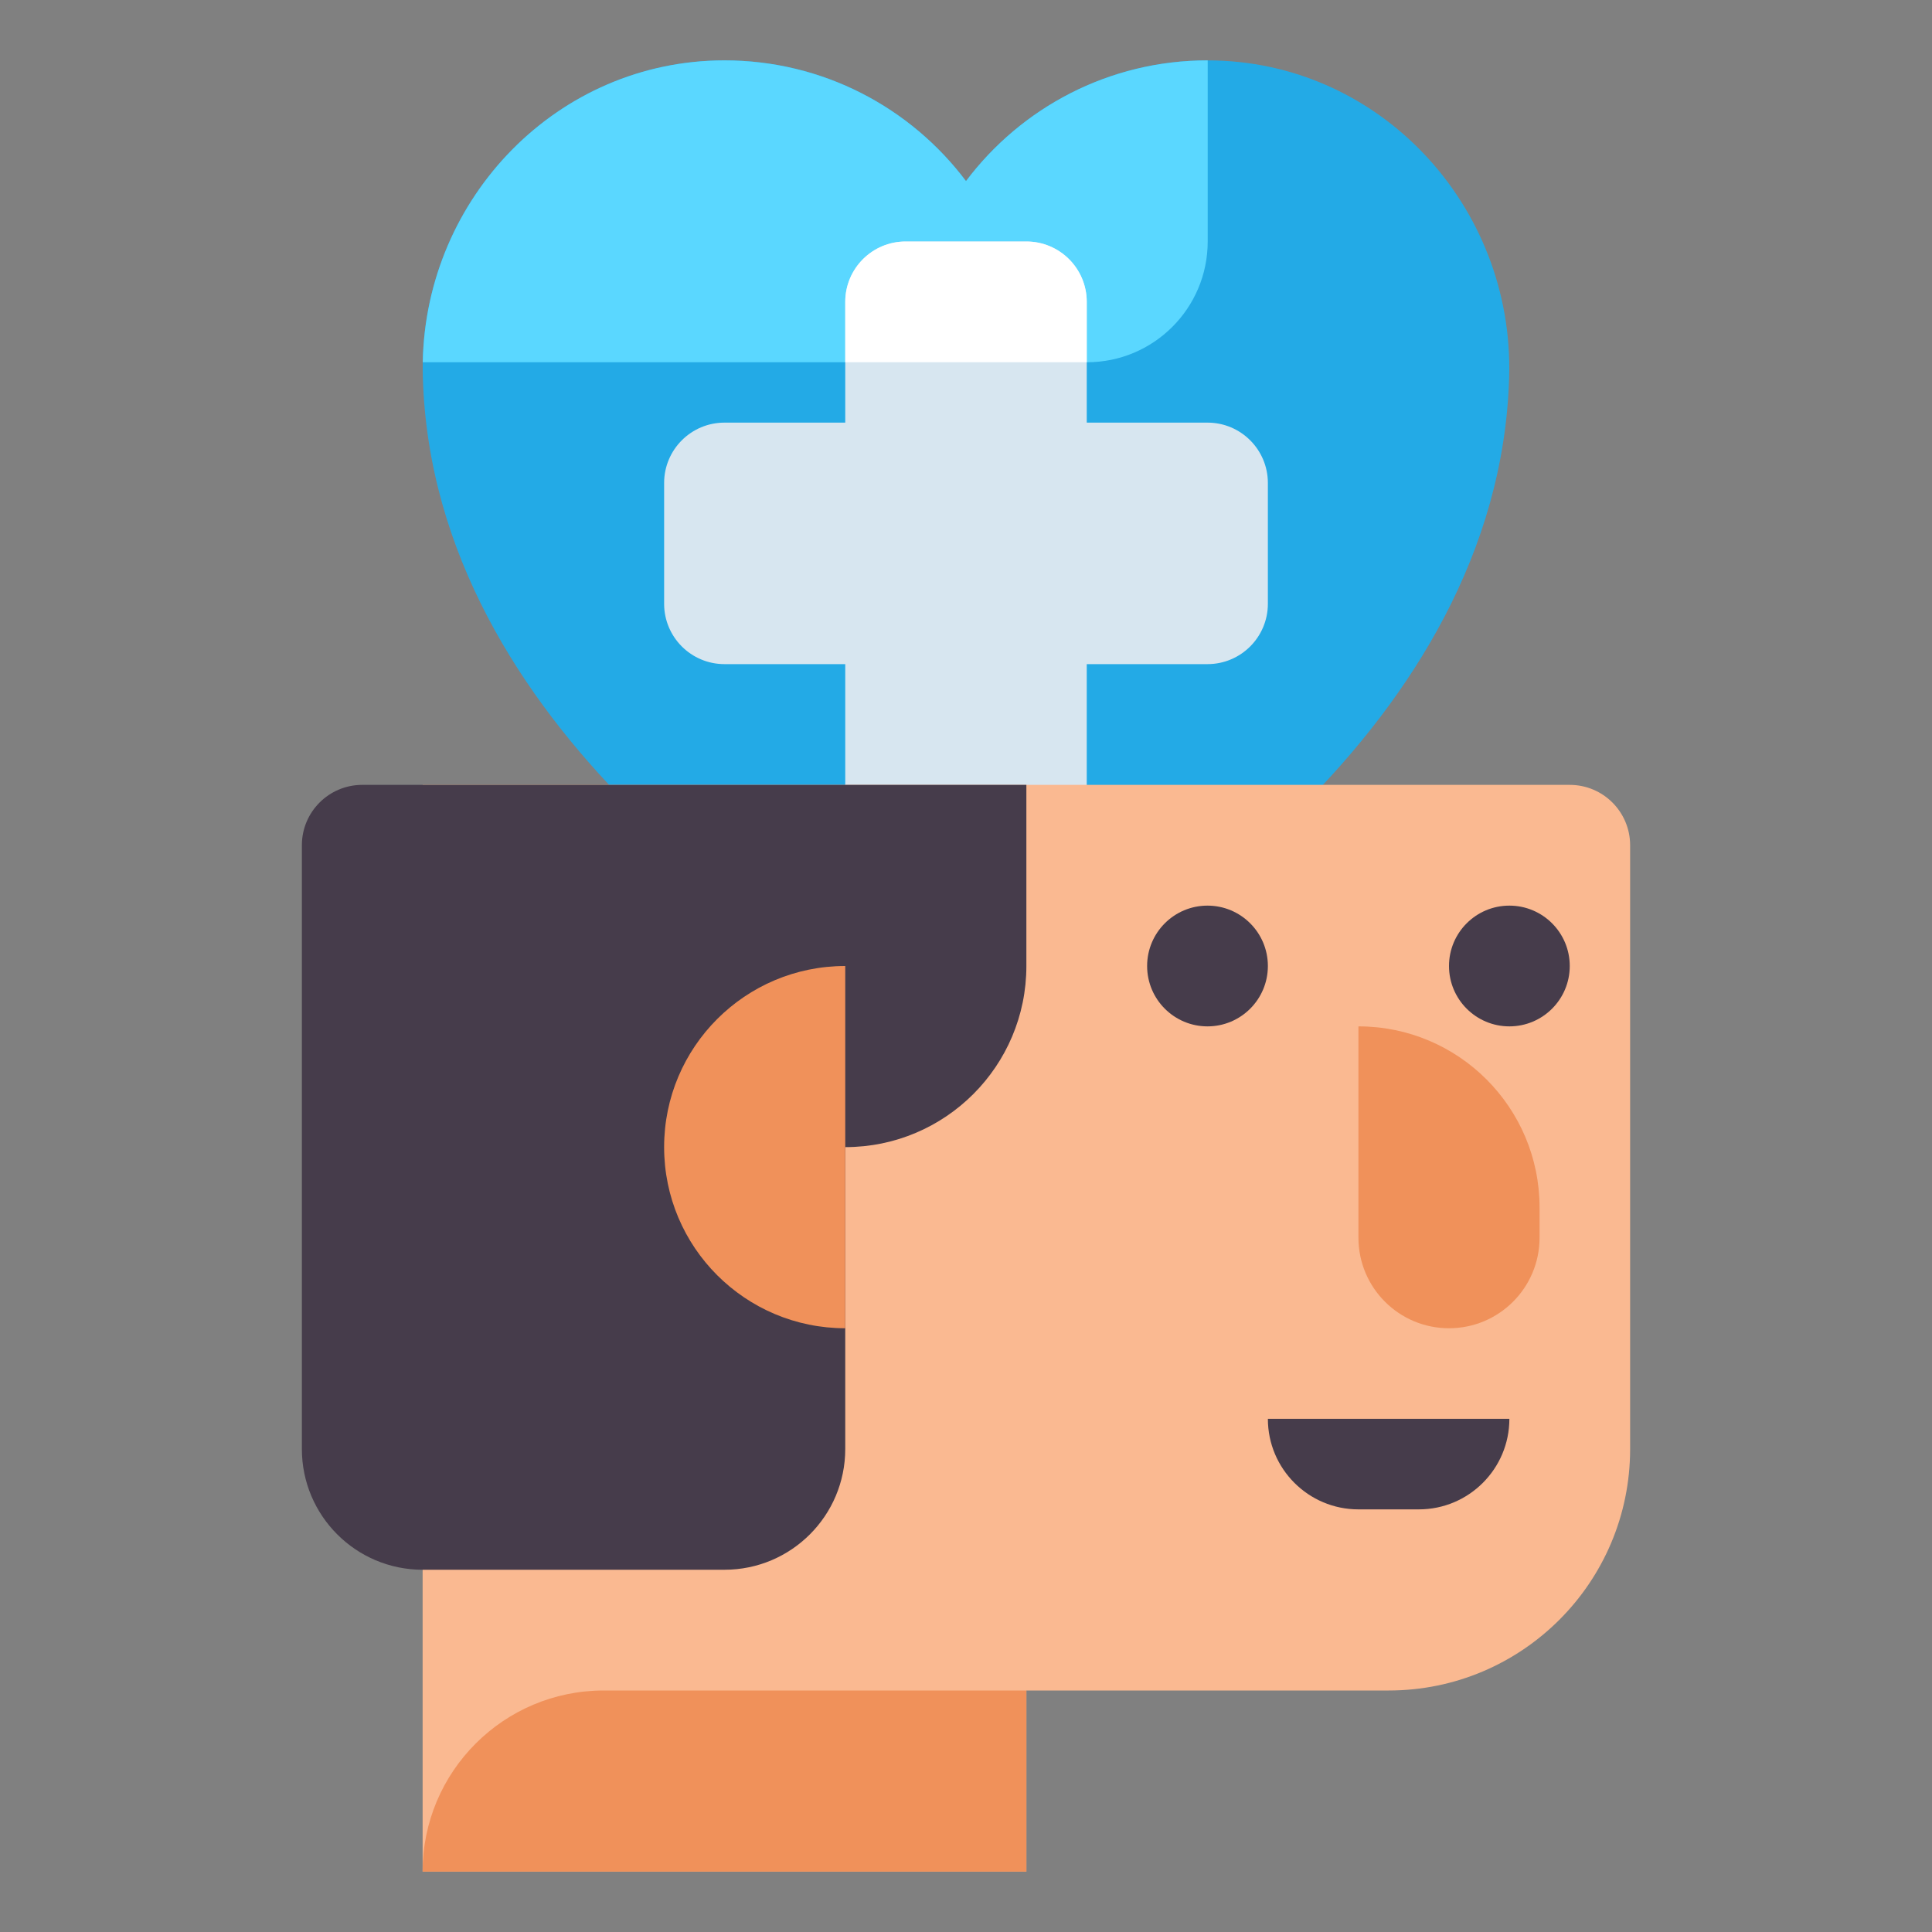 <svg id="Layer_1" enable-background="new 0 0 512 512" height="512" viewBox="0 0 512 512" width="512" xmlns="http://www.w3.org/2000/svg"><rect x="0" y="0" width="512" height="512" fill="#808080" stroke="none"/><g><g><g><path d="m320.054 16c-26.192-.017-49.444 12.557-64.054 31.99-14.61-19.433-37.862-32.007-64.054-31.99-45.449.03-81.195 38.532-79.889 83.962 2.686 93.478 99.776 152.693 128.2 168.053 4.839 2.615 10.243 3.985 15.743 3.985 5.5 0 10.904-1.37 15.743-3.985 28.424-15.36 125.514-74.575 128.2-168.053 1.306-45.43-34.44-83.932-79.889-83.962z" fill="#23aae6"/></g><g><path d="m112.037 96h176.017c17.673 0 32-14.327 32-32v-48c-26.192-.017-49.444 12.557-64.054 31.99-14.61-19.433-37.862-32.007-64.054-31.99-44.121.029-79.098 36.316-79.909 80z" fill="#5ad7ff"/></g><g><path d="m320 112h-32v-32c0-8.837-7.163-16-16-16h-32c-8.837 0-16 7.163-16 16v32h-32c-8.837 0-16 7.163-16 16v32c0 8.837 7.163 16 16 16h32v32c0 8.837 7.163 16 16 16h32c8.837 0 16-7.163 16-16v-32h32c8.837 0 16-7.163 16-16v-32c0-8.837-7.163-16-16-16z" fill="#d7e6f0"/></g><g><path d="m272 64h-32c-8.837 0-16 7.163-16 16v16h64v-16c0-8.837-7.163-16-16-16z" fill="#fff"/></g></g><g><g><path d="m416 208h-304v288h160v-48h96c35.346 0 64-28.654 64-64v-160c0-8.836-7.163-16-16-16z" fill="#fab991"/></g><g><path d="m96 208c-8.837 0-16 7.164-16 16v160c0 17.673 14.327 32 32 32h80c17.673 0 32-14.327 32-32v-80c26.51 0 48-21.49 48-48v-48z" fill="#463c4b"/></g><g><path d="m224 256c-26.51 0-48 21.49-48 48s21.49 48 48 48z" fill="#f0915a"/></g><g><path d="m272 496h-160c0-26.51 21.49-48 48-48h112z" fill="#f0915a"/></g><g><path d="m384 352c-13.255 0-24-10.745-24-24v-56c26.51 0 48 21.49 48 48v8c0 13.255-10.745 24-24 24z" fill="#f0915a"/></g><g><circle cx="400" cy="256" fill="#463c4b" r="16"/></g><g><circle cx="320" cy="256" fill="#463c4b" r="16"/></g></g><g><path d="m360 400h16c13.255 0 24-10.745 24-24h-64c0 13.255 10.745 24 24 24z" fill="#463c4b"/></g></g></svg>